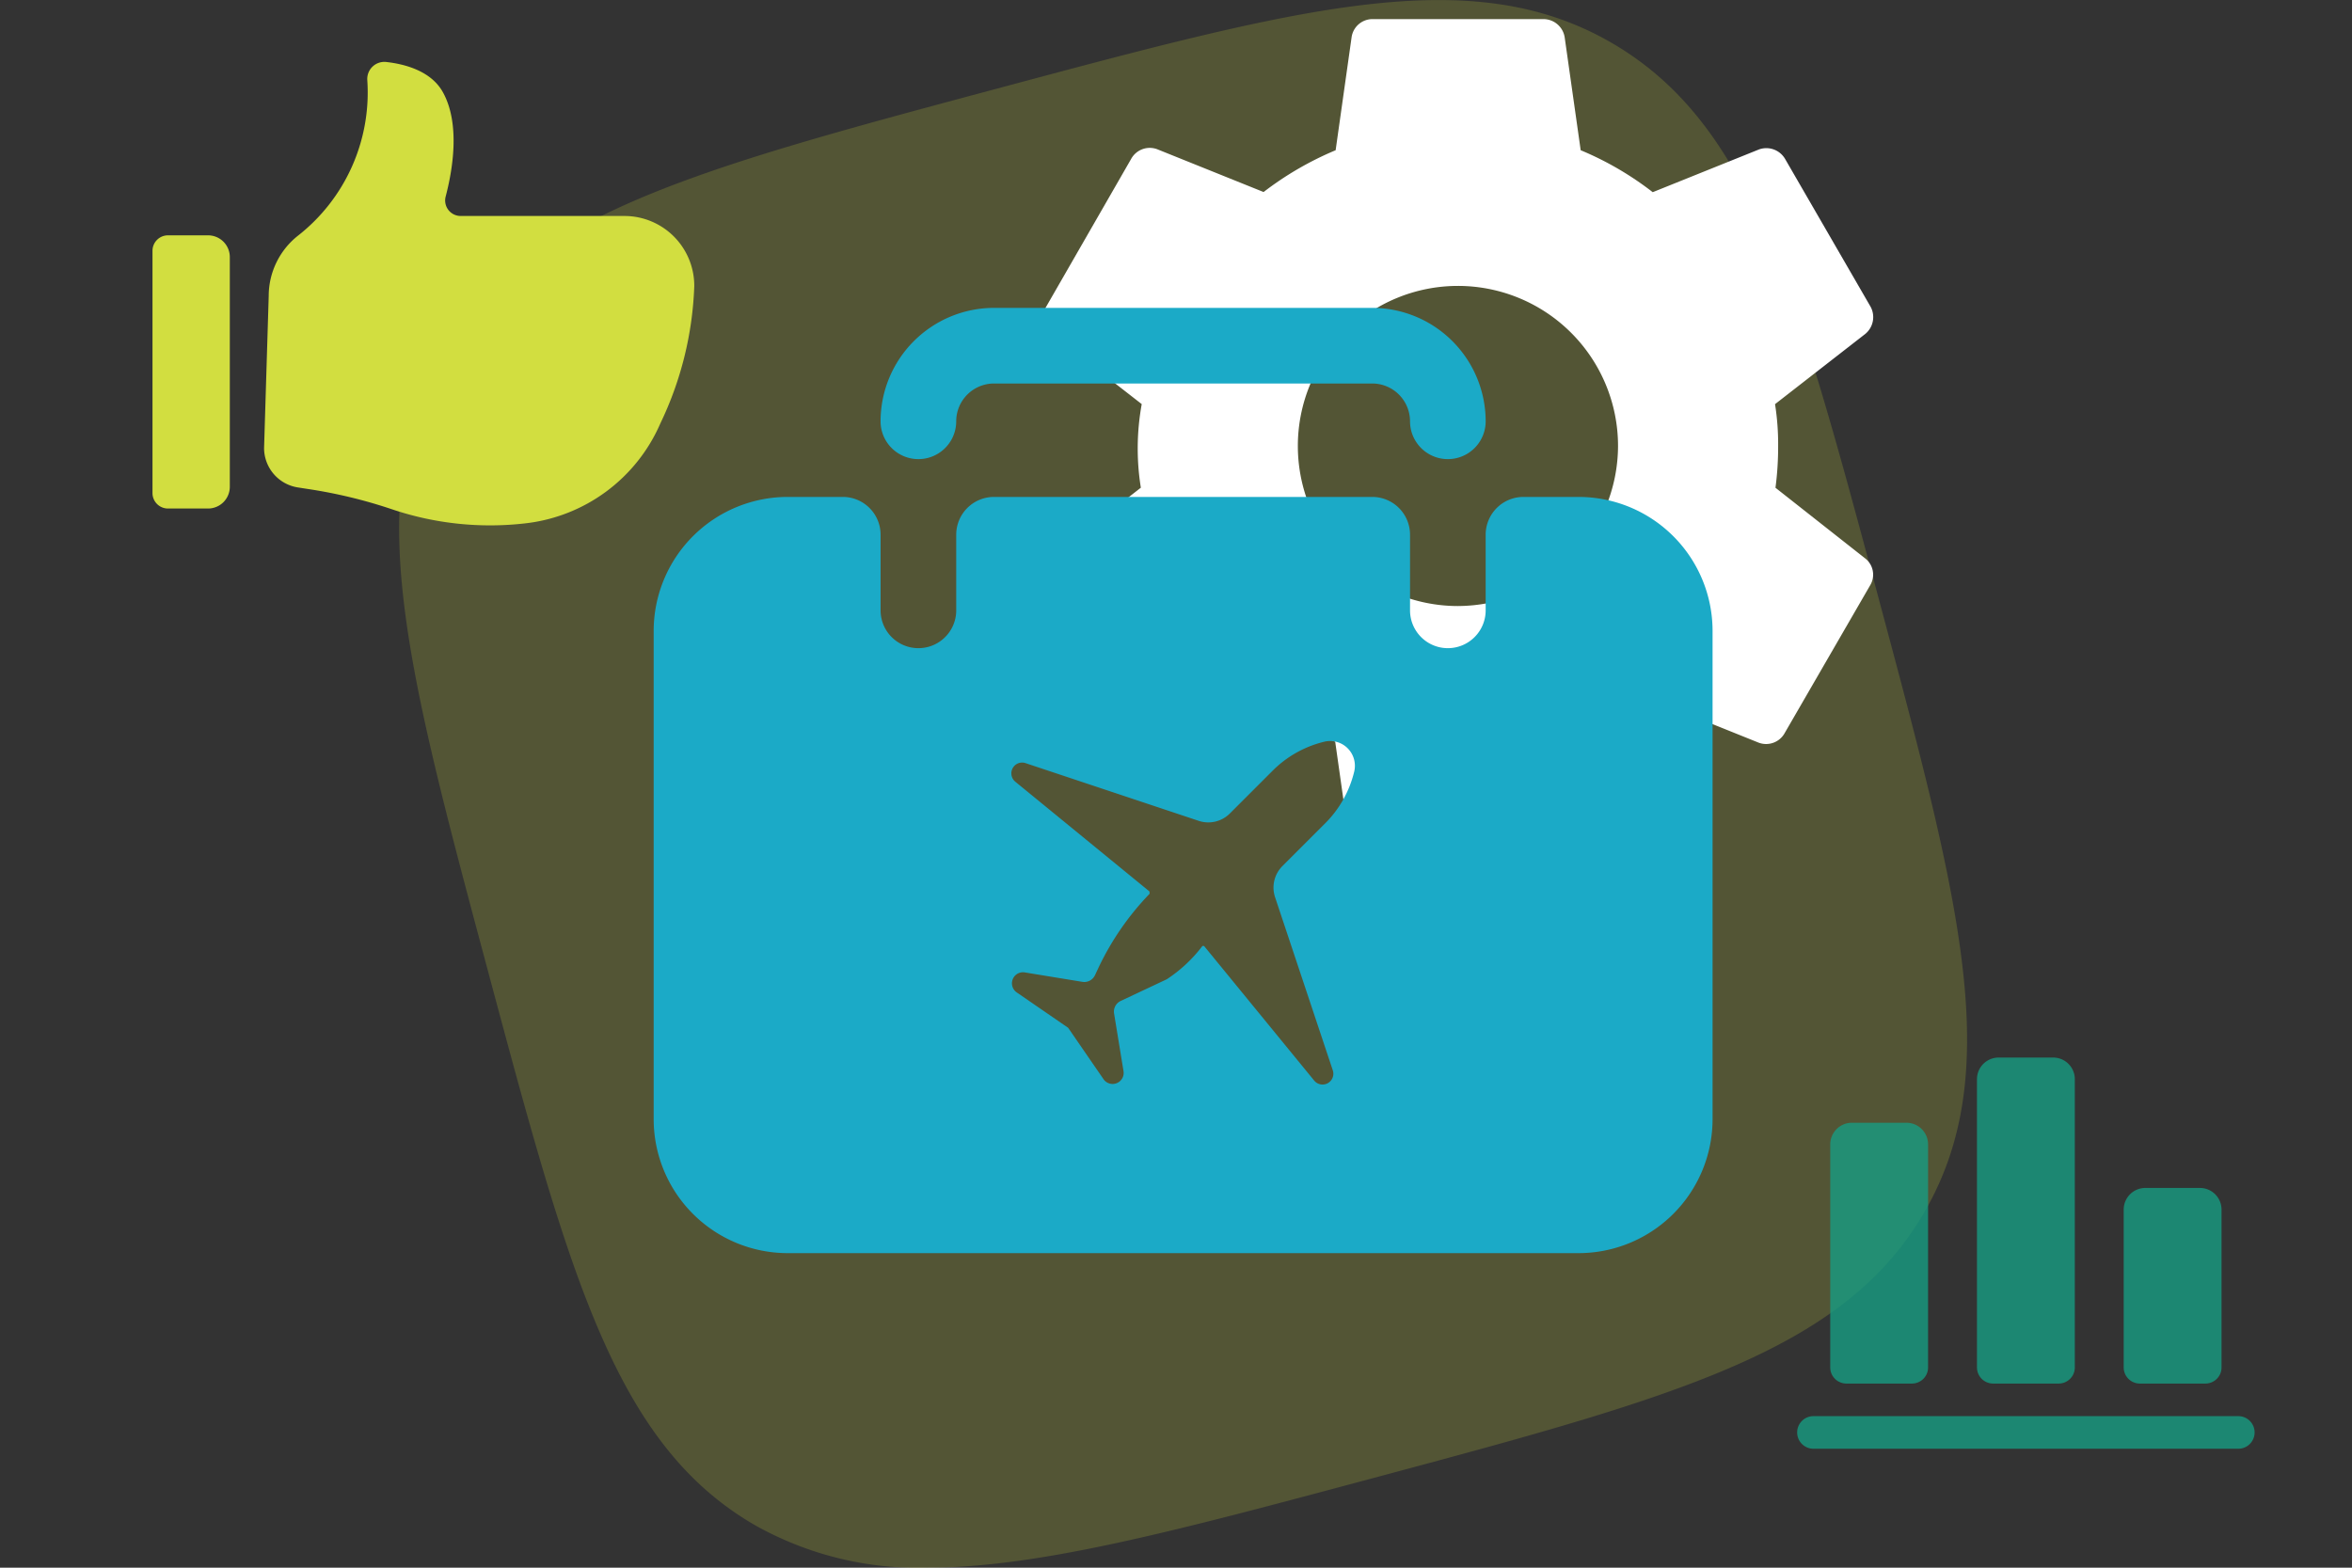 <svg xmlns="http://www.w3.org/2000/svg" width="165" height="110.002" viewBox="0 0 165 110.002">
  <rect x="0" y="0" width="165" height="110.002" fill="#333333" stroke="none"/>
  <g id="Grupo_9427" data-name="Grupo 9427" transform="translate(-883 -1512)">
    <path id="Unión_65" data-name="Unión 65" d="M3237.143,664.193c-9.837-5.679-13.024-17.57-18.751-38.946s-8.91-33.251-3.235-43.1c5.679-9.837,17.57-13.023,38.946-18.751s33.267-8.914,43.1-3.235,13.022,17.57,18.751,38.946,8.914,33.267,3.235,43.1-17.57,13.023-38.946,18.751c-13.494,3.615-23.207,6.218-31.01,6.218A23.33,23.33,0,0,1,3237.143,664.193Z" transform="translate(-2301.176 954.826)" fill="#d2de40" opacity="0.2"/>
    <path id="Trazado_7613" data-name="Trazado 7613" d="M54.071,35.283a22.07,22.07,0,0,0,.187-2.933,18.022,18.022,0,0,0-.218-2.933l6.333-4.929a1.531,1.531,0,0,0,.374-1.9l-5.99-10.358a1.524,1.524,0,0,0-1.841-.686l-7.456,3A22.039,22.039,0,0,0,40.406,11.6L39.283,3.679a1.509,1.509,0,0,0-1.5-1.279H25.8a1.478,1.478,0,0,0-1.466,1.279L23.215,11.6a22.526,22.526,0,0,0-5.054,2.933l-7.456-3a1.489,1.489,0,0,0-1.841.686L2.905,22.585a1.419,1.419,0,0,0,.374,1.9l6.333,4.929a17.357,17.357,0,0,0-.062,5.865L3.217,40.212a1.531,1.531,0,0,0-.374,1.9l5.99,10.358a1.524,1.524,0,0,0,1.841.686l7.456-3A22.039,22.039,0,0,0,23.184,53.1l1.123,7.924A1.534,1.534,0,0,0,25.8,62.3h11.98a1.455,1.455,0,0,0,1.466-1.279L40.375,53.1a21.4,21.4,0,0,0,5.054-2.933l7.456,3a1.489,1.489,0,0,0,1.841-.686l5.99-10.358a1.444,1.444,0,0,0-.374-1.9Zm-22.276,8.3A11.231,11.231,0,1,1,43.026,32.35,11.264,11.264,0,0,1,31.795,43.582Z" transform="translate(953.484 1510.941)" fill="#fff"/>
    <rect id="Rectángulo_1562" data-name="Rectángulo 1562" width="165" height="110" transform="translate(883 1512)" fill="none"/>
    <g id="Layer_2" data-name="Layer 2" transform="translate(642.857 1429.603)" style="isolation: isolate">
      <path id="Trazado_256" data-name="Trazado 256" d="M295.405,167.061h55.474a9.407,9.407,0,0,0,9.406-9.406V123.406A9.407,9.407,0,0,0,350.879,114H347.02a2.652,2.652,0,0,0-2.653,2.653v5.306a2.653,2.653,0,0,1-5.306,0v-5.306A2.652,2.652,0,0,0,336.408,114H309.878a2.652,2.652,0,0,0-2.653,2.653v5.306a2.653,2.653,0,0,1-5.306,0v-5.306A2.652,2.652,0,0,0,299.265,114h-3.86A9.407,9.407,0,0,0,286,123.406v34.248A9.407,9.407,0,0,0,295.405,167.061Zm15.906-34.2a.759.759,0,0,1,.776-.183l12.148,4.05a2.135,2.135,0,0,0,2.185-.516l3.007-3.007a7.653,7.653,0,0,1,3.6-2.024,1.738,1.738,0,0,1,2.113,2.113,7.653,7.653,0,0,1-2.024,3.6l-3.007,3.007a2.135,2.135,0,0,0-.516,2.185l4.05,12.148a.758.758,0,0,1-1.305.72l-7.7-9.413a.108.108,0,0,0-.16-.009A10.057,10.057,0,0,1,322,147.842l-3.237,1.524a.828.828,0,0,0-.464.882l.662,4.042a.775.775,0,0,1-1.411.553l-2.474-3.595-3.595-2.474a.775.775,0,0,1,.552-1.411l4.043.662a.828.828,0,0,0,.882-.464l.234-.5a19.446,19.446,0,0,1,3.6-5.217l-.009-.161-9.413-7.7A.758.758,0,0,1,311.312,132.863Z" transform="translate(0 3.265)" fill="#1baac7"/>
      <path id="Trazado_257" data-name="Trazado 257" d="M305.959,104A7.967,7.967,0,0,0,298,111.959a2.653,2.653,0,0,0,5.306,0,2.656,2.656,0,0,1,2.653-2.653H332.49a2.656,2.656,0,0,1,2.653,2.653,2.653,2.653,0,1,0,5.306,0A7.967,7.967,0,0,0,332.49,104Z" transform="translate(3.918)" fill="#1baac7"/>
    </g>
    <g id="Layer_2-2" data-name="Layer 2" transform="translate(701.698 1508.278)" style="mix-blend-mode: multiply;isolation: isolate">
      <path id="Trazado_188" data-name="Trazado 188" d="M193.084,45.168H195.9a1.525,1.525,0,0,0,1.524-1.524V27.524A1.525,1.525,0,0,0,195.9,26h-2.821A1.084,1.084,0,0,0,192,27.084v17A1.084,1.084,0,0,0,193.084,45.168Z" transform="translate(0 -5.765)" fill="#d2de40"/>
      <path id="Trazado_189" data-name="Trazado 189" d="M205.889,37.922l.715.111a34.469,34.469,0,0,1,5.828,1.4,21.55,21.55,0,0,0,9.4,1.014,11.767,11.767,0,0,0,9.5-7.018,24.153,24.153,0,0,0,2.378-9.625,4.9,4.9,0,0,0-4.885-4.927h-11.5a1.088,1.088,0,0,1-1.055-1.365c.48-1.824,1.05-5.087-.2-7.329-.833-1.492-2.676-1.969-3.983-2.113a1.2,1.2,0,0,0-1.315,1.278,12.761,12.761,0,0,1-4.89,10.932,5.391,5.391,0,0,0-2.026,4.2l-.325,10.678A2.8,2.8,0,0,0,205.889,37.922Z" transform="translate(-3.703 0)" fill="#d2de40"/>
    </g>
    <g id="Layer_2-3" data-name="Layer 2" transform="translate(347.11 916.205)" opacity="0.8">
      <path id="Trazado_54" data-name="Trazado 54" d="M692.88,714H663.144a1.144,1.144,0,1,0,0,2.287H692.88a1.144,1.144,0,1,0,0-2.287Z" transform="translate(0 -18.838)" fill="#169c82"/>
      <path id="Trazado_55" data-name="Trazado 55" d="M667.518,678A1.519,1.519,0,0,0,666,679.519v15.649a1.132,1.132,0,0,0,1.132,1.132h4.6a1.132,1.132,0,0,0,1.132-1.132V679.519A1.519,1.519,0,0,0,671.343,678Z" transform="translate(-1.713 -3.425)" fill="#169c82"/>
      <path id="Trazado_56" data-name="Trazado 56" d="M685.518,670A1.519,1.519,0,0,0,684,671.519v20.224a1.132,1.132,0,0,0,1.132,1.132h4.6a1.132,1.132,0,0,0,1.132-1.132V671.519A1.519,1.519,0,0,0,689.343,670Z" transform="translate(-9.419)" fill="#169c82"/>
      <path id="Trazado_57" data-name="Trazado 57" d="M707.343,686h-3.825A1.519,1.519,0,0,0,702,687.519v11.074a1.132,1.132,0,0,0,1.132,1.132h4.6a1.132,1.132,0,0,0,1.132-1.132V687.519A1.519,1.519,0,0,0,707.343,686Z" transform="translate(-17.126 -6.85)" fill="#169c82"/>
    </g>
  </g>
</svg>
